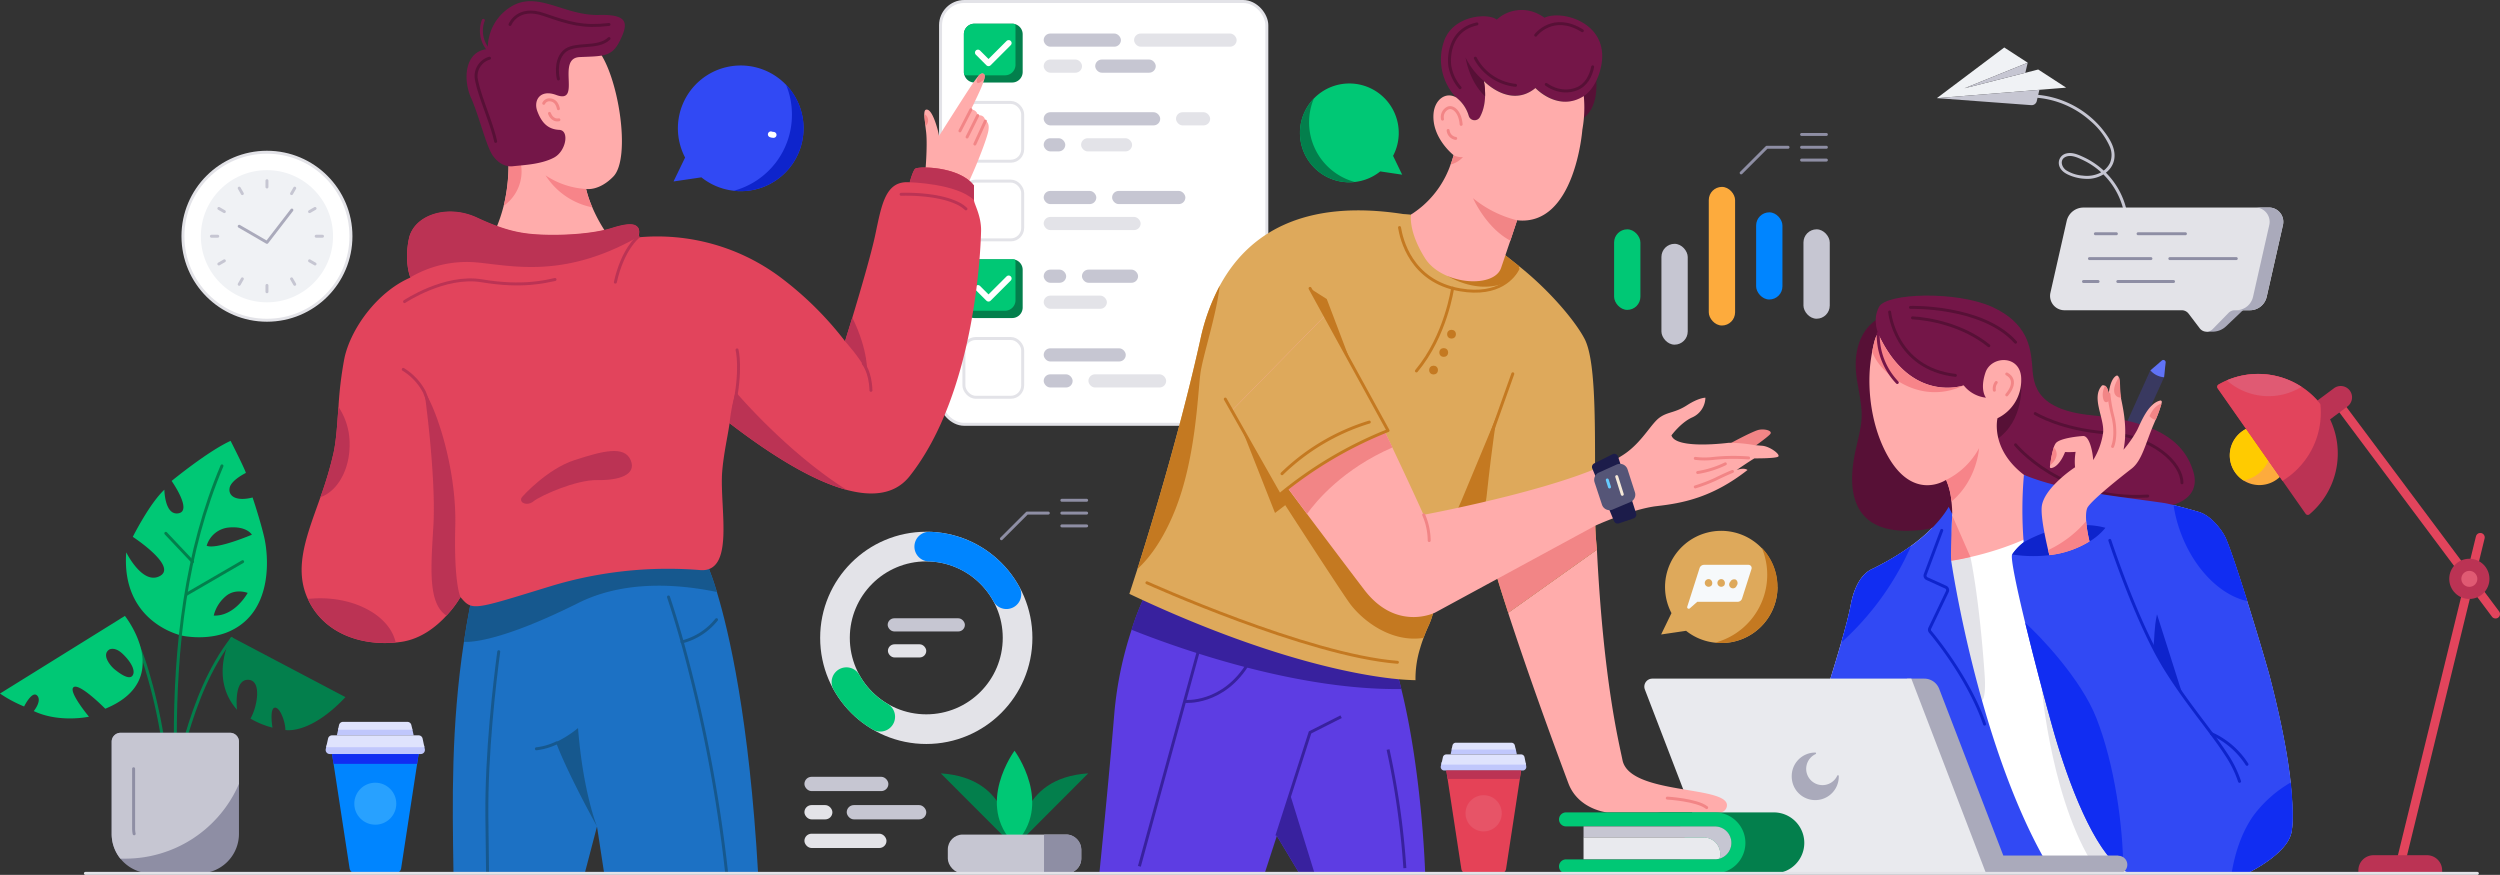 <svg xmlns="http://www.w3.org/2000/svg" viewBox="0 0 843.13 295.05"><rect x="0" y="0" width="843.13" height="295.05" fill="#333333" stroke="none"/><defs><style>      .cls-1 {        fill: #c6c6d2;      }      .cls-2 {        fill: #f0f2f5;      }      .cls-3 {        fill: #393960;      }      .cls-4 {        fill: #6073f6;      }      .cls-26,      .cls-5 {        fill: #fff;      }      .cls-6 {        fill: #e3e3e8;      }      .cls-7 {        fill: #571036;      }      .cls-8 {        fill: #741648;      }      .cls-9 {        fill: #ffacab;      }      .cls-10,      .cls-12,      .cls-13,      .cls-17,      .cls-21,      .cls-25,      .cls-27,      .cls-28,      .cls-36,      .cls-41,      .cls-42,      .cls-43,      .cls-53,      .cls-54,      .cls-55,      .cls-56,      .cls-57,      .cls-58,      .cls-59,      .cls-60,      .cls-61 {        fill: none;      }      .cls-10 {        stroke: #571036;      }      .cls-10,      .cls-12,      .cls-13,      .cls-17,      .cls-21,      .cls-25,      .cls-27,      .cls-28,      .cls-41,      .cls-42,      .cls-43,      .cls-53,      .cls-54,      .cls-55,      .cls-56,      .cls-57,      .cls-58,      .cls-59,      .cls-60,      .cls-61 {        stroke-linecap: round;        stroke-linejoin: round;      }      .cls-11 {        fill: #f78489;      }      .cls-12 {        stroke: #f28586;      }      .cls-13 {        stroke: #741648;      }      .cls-14 {        fill: #3149f4;      }      .cls-15 {        fill: #0e24cc;      }      .cls-16 {        fill: #112df2;      }      .cls-17 {        stroke: #0e24cc;      }      .cls-18 {        fill: #f28586;      }      .cls-19 {        fill: #aab;      }      .cls-20 {        fill: #e9eaee;      }      .cls-21 {        stroke: #037f4c;      }      .cls-22 {        fill: #00c875;      }      .cls-23 {        fill: #037f4c;      }      .cls-24 {        fill: #8e8ea4;      }      .cls-25 {        stroke: #8e8ea4;      }      .cls-26,      .cls-57,      .cls-61 {        stroke: #e3e3e8;      }      .cls-26,      .cls-36 {        stroke-miterlimit: 10;      }      .cls-27 {        stroke: #fff;        stroke-width: 2px;      }      .cls-28 {        stroke: #e2445c;        stroke-width: 3px;      }      .cls-29 {        fill: #bb3354;      }      .cls-30 {        fill: #fdab3d;      }      .cls-31 {        fill: #ffcb00;      }      .cls-32 {        fill: #e2445c;      }      .cls-33 {        fill: #e05a73;      }      .cls-34 {        fill: #5d3de3;      }      .cls-35 {        fill: #38219e;      }      .cls-36 {        stroke: #38219e;      }      .cls-37 {        fill: #dea95b;      }      .cls-38 {        fill: #c47921;      }      .cls-39 {        fill: #1c1c4a;      }      .cls-40 {        fill: #557;      }      .cls-41 {        stroke: #c47921;      }      .cls-42 {        stroke: #f5e8d8;      }      .cls-43 {        stroke: #6cf;      }      .cls-44 {        fill: #0085ff;      }      .cls-45 {        fill: #c0c7fc;      }      .cls-46 {        fill: #dfe3fd;      }      .cls-47 {        fill: #6cf;        opacity: 0.4;      }      .cls-48 {        fill: #e54257;      }      .cls-49,      .cls-50 {        fill: #f6f9fb;      }      .cls-49 {        opacity: 0.1;      }      .cls-51 {        fill: #1c71c4;      }      .cls-52 {        fill: #16588e;      }      .cls-53 {        stroke: #16588e;      }      .cls-54 {        stroke: #bb3354;      }      .cls-55 {        stroke: #c6c6d2;      }      .cls-56 {        stroke: #aab;      }      .cls-57,      .cls-58,      .cls-59,      .cls-60 {        stroke-width: 10px;      }      .cls-58 {        stroke: #0085ff;      }      .cls-59 {        stroke: #00c875;      }      .cls-60 {        stroke: #fdab3d;      }    </style><style>      #clock .cls-56 {        transform: rotate(0deg);        transform-origin: 90px 80px;        animation: clock 5s linear 0s infinite;      }      #done .cls-27 {        stroke-dasharray: 17;        stroke-dashoffset: 17;      }      #message-2 .cls-27 {        stroke-dasharray: 30;        stroke-dashoffset: 30;      }      #done .cls-27,      #message-2 .cls-27 {        animation: in-and-out 1s ease-in-out 0.2s infinite;      }      #chart-1 .cls-1 {        animation: grey-fade 2s ease-in-out 1.2s infinite;      }      #chart-1 .cls-30 {        animation: orange-fade 2s ease-in-out 1.2s infinite;      }      #chart-1 .cls-22 {        animation: green-fade 2s ease-in-out 1.2s infinite;      }      #chart-1 .cls-44 {        animation: blue-fade 2s ease-in-out 1.2s infinite;      }      #chart-2 .cls-58 {        stroke-dasharray: 32;        stroke-dashoffset: 63;      }      #chart-2 .cls-59 {        stroke-dasharray: 16.5;        stroke-dashoffset: 33;      }      #chart-2 .cls-58 {        animation: crawling-1 3s ease-in 0s infinite, crawling-blue 3s ease-in-out infinite;      }      #chart-2 .cls-60 {        stroke-dasharray: 18;        stroke-dashoffset: 18;        animation: crawling-2 3s ease-out 0s infinite, crawling-orange 3s ease-in-out infinite;      }      #chart-2 .cls-59 {        animation: crawling-1 3s ease-in 0s infinite, crawling-green 3s ease-in-out infinite;      }      @keyframes clock {        100% {          transform: rotate(360deg);        }      }      @keyframes in-and-out {        0% {          stroke: transparent;        }        20% {          stroke: #fff;        }        80% {          stroke: #fff;          stroke-dashoffset: 0;        }        100% {          stroke: transparent;          stroke-dashoffset: 0;        }      }      @keyframes grey-fade {        20% {          fill: #3149F4;        }        40% {          fill: #00c875;        }        60% {          fill: #fdab3d;        }        100% {          fill: #C6C6D2;        }      }      @keyframes orange-fade {        20% {          fill: #C6C6D2;        }        40% {          fill: #3149F4;        }        60% {          fill: #00c875;        }        100% {          fill: #fdab3d;        }      }      @keyframes green-fade {        20% {          fill: #fdab3d;        }        40% {          fill: #C6C6D2;        }        60% {          fill: #3149F4;        }        100% {          fill: #00c875;        }      }      @keyframes blue-fade {        20% {          fill: #00c875;        }        40% {          fill: #fdab3d;        }        60% {          fill: #C6C6D2;        }        100% {          fill: #3149F4;        }      }      @keyframes crawling-blue {        33.33% {          stroke: #fdab3d;        }        66.66% {          stroke: #00c875;        }        100% {          stroke: #0085ff;        }      }      @keyframes crawling-orange {        33.33% {          stroke: #00c875;        }        66.66% {          stroke: #0085ff;        }        100% {          stroke: #00c875;        }      }      @keyframes crawling-green {        33.33% {          stroke: #0085ff;        }        66.66% {          stroke: #fdab3d;        }        100% {          stroke: #00c875;        }      }      @keyframes crawling-1 {        100% {          stroke-dashoffset: 0;        }      }      @keyframes crawling-2 {        33.33% {}        50% {          stroke-dashoffset: 0;        }        66.66% {}        100% {          stroke-dashoffset: -18;        }      }    </style></defs><g id="Layer_2" data-name="Layer 2"><g id="Layer_1-2" data-name="Layer 1"><g id="sending"><path class="cls-1" d="M712.79,92.23A26.17,26.17,0,0,0,702.72,53c-1.76-.82-3.86-1.77-5.84-1.24a3.25,3.25,0,0,0-2.47,3.89c.45,1.95,2.26,3,4,3.65a15.52,15.52,0,0,0,6.47,1c3.61-.32,7.34-2.6,8.11-6.36.84-4.08-2-8-4.49-11a32.1,32.1,0,0,0-19.66-10.77c-.92-.13-1.86-.22-2.79-.27-.64,0-.64,1,0,1a31,31,0,0,1,18.86,7.82,24.14,24.14,0,0,1,6.57,8.63,7,7,0,0,1,.12,5.59,7.47,7.47,0,0,1-3.45,3.42,10.23,10.23,0,0,1-5.72.86,12.18,12.18,0,0,1-5.66-1.83c-1.5-1.08-2.19-3.47-.2-4.45,1.79-.88,4,.16,5.64.92a25.18,25.18,0,0,1,11.19,35.57,26.13,26.13,0,0,1-1.48,2.28c-.38.52.48,1,.86.5Z"></path><polygon class="cls-2" points="696.81 29.56 687.79 30.29 653.21 33.1 675.94 16.01 683.85 21.15 662.53 29.77 687.39 23.44 696.81 29.56"></polygon><polygon class="cls-1" points="683.85 21.15 683.05 24.55 662.53 29.77 683.85 21.15"></polygon><path class="cls-1" d="M687.79,30.29l-.89,3.81A1.77,1.77,0,0,1,685,35.46L653.21,33.1Z"></path></g><g id="person-1"><path class="cls-3" d="M730.36,122.23l-.52,5L715.56,158.7l-1.37-9.39,11-24.41,3.86-3.33A.77.77,0,0,1,730.36,122.23Z"></path><path class="cls-4" d="M730.36,122.23l-.52,5a6.74,6.74,0,0,1-4.6-2.31l3.86-3.33A.77.77,0,0,1,730.36,122.23Z"></path><path class="cls-5" d="M772.55,281.62a11.4,11.4,0,0,1-1.31,2.61,13.24,13.24,0,0,1-.93,1.23c-4.34,5.26-12.51,9.09-12.51,9.09H692.31s-90.61-17.7-79.92-50.34c7-21.3,10.69-34.41,11.76-40.12.5-2.67,2.09-9.69,7.06-12.1,17.32-8.4,23.89-17.36,26-21.06a12.27,12.27,0,0,0,.87-1.75l0-.07c10.4-13.65,24.18-10.49,24.18-10.49l.18.08.25.1-.17,1.33c13.22,5.56,32.26,7.3,47.08,9.48,2.44.35,10.35,2.56,12,3.08,4.32,1.36,7.73,6.32,8.71,8.23,2.56,5,11.9,35.7,14.63,45.4q.06.23.12.42c.09.32.17.62.24.88l.18.69c2.29,8.78,5.53,22.59,6.85,34.15q.14,1.16.24,2.28c.09,1,.17,1.91.24,2.82C773.38,274,773.36,279.19,772.55,281.62Z"></path><path class="cls-6" d="M650.11,207.53l-1.74-21.92,9.58-4.69c-.51,6.2.1,8.2.1,8.2a65.63,65.63,0,0,0,6.48-1.26s2.91,12.9,4.78,39.48C671.39,256.82,650.11,207.53,650.11,207.53Z"></path><path class="cls-7" d="M633.92,107.2s-10.59,4.55-7.52,21.77c2,11.18,2,11.69-.4,22-2.63,11.14-4.21,30.88,22.42,27.71s5.54-50.08,0-59.39A28.48,28.48,0,0,0,633.92,107.2Z"></path><path class="cls-8" d="M633.7,113.14s-2.51-4.89,0-9.64,26.26-5.41,38.14,0,12.93,13.59,13.46,19.14-.26,15.44,20.19,17.42,30.75,7.78,34.18,18.87-10,16.36-38.53,9.63l-10,.73L676.33,168l-23-10.83-19.66-28.5V113.14"></path><path class="cls-7" d="M681.63,129s1.38,12.93-8.52,19.4-7.31-10.69-7.31-10.69l7.31-4.89Z"></path><path class="cls-9" d="M701.14,168.56c-8.65,11.32-26.17,16.84-36,19.16-4.27,1-7.09,1.4-7.09,1.4s-.61-2-.1-8.2c0-.55.1-1.14.17-1.76.19-1.92.28-3.67.28-5.26a39.5,39.5,0,0,0-.27-4.78,23,23,0,0,0-1.8-7.29h0c-.33.22-10.88,7.15-19.46-7.66-5.78-10-7.08-22.46-6.12-31.27.15-1.33.38-2.9.67-4.42.45-2.42,1-4.68,1.56-5.43.11-.17.33-.55.45-.56a4.83,4.83,0,0,0,.27.64c10.87,22.83,28.09,17,28.56,16.83h0a11.12,11.12,0,0,0,7.52,4.16s-2.17-2.51-.19-8.45,12.29-6.1,12.07,2.51a14.18,14.18,0,0,1-8,12.87S668.93,160,701.14,168.56Z"></path><path class="cls-10" d="M637.28,105.22s1.79,19,22.18,21.38"></path><path class="cls-10" d="M644.3,103.67s24.26-.73,35.45,11.74"></path><path class="cls-10" d="M686.39,139.47s8.72,5.45,24.33,6.53,25.15,10.29,25.15,16.82"></path><path class="cls-10" d="M679.75,150s15.52,19.14,44.57,17.29"></path><path class="cls-10" d="M645,107.2c5.68.3,17,2.33,25.74,9.4"></path><path class="cls-11" d="M667.44,151.15s-.61,10.75-9.31,18a23,23,0,0,0-1.8-7.29A25.42,25.42,0,0,0,667.44,151.15Z"></path><path class="cls-11" d="M662.26,130c-15.42,7.31-28.94-4.86-30.84-11.48.45-2.42,1-4.68,1.56-5.43.12-.17.33-.55.45-.56a4.83,4.83,0,0,0,.27.64C644.57,136,661.79,130.13,662.26,130Z"></path><path class="cls-12" d="M676.78,126.13s4.34,1.87,0,7.05"></path><path class="cls-12" d="M673.23,129a3.4,3.4,0,0,0-.63,2.6"></path><path class="cls-11" d="M664.53,187.86a65.63,65.63,0,0,1-6.48,1.26s-.72-2.37.07-10c.19-1.92.28-3.67.28-5.26Z"></path><path class="cls-13" d="M633.43,112.5A23.29,23.29,0,0,0,639.86,129"></path><path class="cls-6" d="M751.79,294.55H707.91c-15.83-21.64-19.37-62.72-19.37-62.72l12.65-14.74h20.6l22.94,25.41Z"></path><path class="cls-14" d="M772.55,281.62a11.4,11.4,0,0,1-1.31,2.61,13.24,13.24,0,0,1-.93,1.23c-4.34,5.26-12.51,9.09-12.51,9.09H718.39a10.56,10.56,0,0,1-2.33-1.12c-9.79-6.15-18.65-29.8-23.54-47.05-2.67-9.41-6.53-24-9.52-36.33C680.07,198,678,188,678.6,187a17.78,17.78,0,0,1,3.89-4.11,138,138,0,0,1,.08-22.76c13.22,5.56,32.26,7.3,47.08,9.48.74.11,2,.38,3.38.73,3.26.8,7.48,2,8.65,2.35,4.32,1.36,7.73,6.32,8.71,8.23,1.32,2.58,4.44,12,7.52,21.81,2.91,9.25,5.78,18.89,7.11,23.59q.06.23.12.42c.08.32.16.61.24.88l.18.69c2.29,8.78,5.53,22.59,6.85,34.15.05.48.1,1,.14,1.44,0,.28.06.56.09.84.09,1,.17,1.9.25,2.82C773.38,274,773.36,279.19,772.55,281.62Z"></path><path class="cls-15" d="M710.07,178a20.72,20.72,0,0,1-5.37,4.61,32.63,32.63,0,0,1-13.55,4.63A46.93,46.93,0,0,1,678.6,187a17.78,17.78,0,0,1,3.89-4.11,43.5,43.5,0,0,1,7-3.23,39.13,39.13,0,0,1,14.2-2.57A26.74,26.74,0,0,1,710.07,178Z"></path><path class="cls-16" d="M716.05,293.43c-9.78-6.15-18.64-29.8-23.53-47.05-2.67-9.41-6.53-24-9.52-36.33,5,4.39,18.91,19.07,24,32.11C713.11,257.6,716.09,278.84,716.05,293.43Z"></path><path class="cls-16" d="M757.91,202.73c-9.17-2-18.27-11.12-22.75-23.85a47.19,47.19,0,0,1-2.13-8.54c3.26.8,7.48,2,8.65,2.35,4.32,1.36,7.73,6.32,8.71,8.23C751.71,183.5,754.83,192.9,757.91,202.73Z"></path><path class="cls-16" d="M772.55,281.62a11.4,11.4,0,0,1-1.31,2.61,13.24,13.24,0,0,1-.93,1.23c-4.34,5.26-12.51,9.09-12.51,9.09h-5.19c1-6.11,3.08-13.38,7.34-19.44a41.46,41.46,0,0,1,12.6-11.21c0,.28.06.56.09.84.09,1,.17,1.9.25,2.82C773.38,274,773.36,279.19,772.55,281.62Z"></path><path class="cls-17" d="M755.29,263.51a37.65,37.65,0,0,0-4.57-9.2c-3.74-5.77-9-12.11-14.67-20.1-1.83-2.59-3.7-5.35-5.57-8.33-.59-.94-1.19-1.94-1.78-3v0c-.85-1.48-1.69-3-2.51-4.63-8-15.65-14.65-36-14.65-36"></path><path class="cls-17" d="M745.89,247.47a27.56,27.56,0,0,1,11.91,10.3"></path><path class="cls-15" d="M736.05,234.21c-1.83-2.59-3.7-5.35-5.57-8.33-.59-.94-1.19-1.94-1.78-3v0c-.85-1.48-1.69-3-2.51-4.63.53-3.11.2-6.21,1.26-11.08C727.45,207.19,732.3,222.51,736.05,234.21Z"></path><path class="cls-9" d="M729.07,135.6q0,.21-.12.51a45.08,45.08,0,0,1-2,5.53l-.54,1.28c-2.91,6.81-4,12.41-7.53,15.14S706,168.19,704.12,171c-.56.84-.7,2.61-.55,4.74,0,.43.07.88.12,1.34a42.13,42.13,0,0,0,1,5.51,32.63,32.63,0,0,1-13.55,4.63l-.41-1.71c-.43-1.87-.88-3.89-1.25-5.86-.69-3.66-1.14-7.14-.86-9.06.79-5.34,8.44-11.21,11.2-13a20.21,20.21,0,0,1,.18-5.2,28.27,28.27,0,0,1-3.56.06s-1.75,4.92-4.66,5.42a.37.37,0,0,1-.44-.41c0-.15,0-.33.07-.54a36.74,36.74,0,0,1,1.21-6,5.23,5.23,0,0,1,.69-1.44c1.31-1.65,7.18-2.31,9.21-2.43s3.2,4.81,3.42,8.11a24.1,24.1,0,0,0,3.33-9.18c.55-4.91-4.16-11.9-.34-16a1.26,1.26,0,0,1,1,.14c.5.32,1,1.08,1.27,2.87,0,0,0-.16,0-.44.13-1.16.62-4.28,2.15-5.58.58-.5.94-.35,1.17.17a1,1,0,0,1,.06.16c.46,1.27.32,4.11.51,5.56,0,.3.11.72.23,1.25a1.55,1.55,0,0,0,0,.21c.69,3.34,2.28,10.36.84,17.35a37.55,37.55,0,0,0,4.62-6.67c1.39-2.9,3.72-8.86,7.62-9.88A.46.46,0,0,1,729.07,135.6Z"></path><path class="cls-11" d="M704.7,182.6a32.63,32.63,0,0,1-13.55,4.63l-.41-1.71a38.27,38.27,0,0,0,12.83-9.77c0,.43.07.88.12,1.34A42.13,42.13,0,0,0,704.7,182.6Z"></path><path class="cls-12" d="M711.23,132.94a50.35,50.35,0,0,0,1.24,7.14c1.12,4.09.89,8.41,0,10.49"></path><path class="cls-18" d="M729,136.11a45.08,45.08,0,0,1-2,5.53,4,4,0,0,1-2.08-1.3S726.27,136.82,729,136.11Z"></path><path class="cls-18" d="M715.39,134.06a2.08,2.08,0,0,1-2.31-1.62c-.44-2,.89-4.21,1.57-5.19.46,1.27.32,4.11.51,5.56C715.2,133.11,715.27,133.53,715.39,134.06Z"></path><path class="cls-18" d="M711.47,134.92s-1.55,1.94-2.19-.53a6.12,6.12,0,0,1,.68-4.32c.5.32,1,1.08,1.27,2.87,0,0,0-.16,0-.44C711.35,133.86,711.47,134.92,711.47,134.92Z"></path><path class="cls-11" d="M693.49,154a5.49,5.49,0,0,1-2.07,2.87,36.74,36.74,0,0,1,1.21-6A3.17,3.17,0,0,1,693.49,154Z"></path><path class="cls-14" d="M692.31,294.55s-90.61-17.7-79.92-50.34c3.78-11.54,6.6-20.68,8.56-27.54,1.66-5.79,2.71-10,3.2-12.58s2.09-9.69,7.06-12.1a87.66,87.66,0,0,0,13.3-7.87c7.7-5.63,11.25-10.65,12.7-13.19l1.18,2.42s-.63,13.89-.34,15.77C658.05,189.12,667.59,254.58,692.31,294.55Z"></path><path class="cls-17" d="M654.86,178.88l-5.57,14.85a1.12,1.12,0,0,0,.59,1.42l6.31,2.86a1.11,1.11,0,0,1,.55,1.5l-5.92,12.37a1.12,1.12,0,0,0,.15,1.2c2.37,2.84,13.24,16.36,18.34,31.13"></path><path class="cls-16" d="M644.51,184.12A95.3,95.3,0,0,1,621,216.67c1.66-5.79,2.71-10,3.2-12.58s2.09-9.69,7.06-12.1A87.66,87.66,0,0,0,644.51,184.12Z"></path><path class="cls-19" d="M714.41,288.52h-38.8L654,232.33a5.38,5.38,0,0,0-5-3.46h-5.83a14.5,14.5,0,0,1,.11,1.77c0,7.49-7,16.13-15.15,15.15-17.33-2.09-35.1.39-52.55,0,1.16,2.5,2.63,5.18,4,8,3.9,7.87,5.52,16.1,8.57,24.14l.71.13c3.28.52,6.58,1,10.15,1.5,17.87,2.48,36.59,4.64,54.63,4.95a14.08,14.08,0,0,1,13.8,10.11h47a3,3,0,0,0,0-6Z"></path><path class="cls-20" d="M554.73,232.53l22.5,58.56a5.38,5.38,0,0,0,5,3.46h87.57L644.6,228.87H557.25A2.7,2.7,0,0,0,554.73,232.53Z"></path><path class="cls-19" d="M604.27,262.09a7.93,7.93,0,0,0,15.86-.37v0a.27.27,0,0,0-.52-.11,5.49,5.49,0,1,1-7.3-7.29.27.27,0,0,0-.1-.52h0A7.94,7.94,0,0,0,604.27,262.09Z"></path></g><g id="pot-1"><path class="cls-21" d="M41.18,208.88c5.43,6,7.91,15.31,10,22.83A181.14,181.14,0,0,1,55,250"></path><path class="cls-22" d="M42.13,207.72,0,233.9a43.8,43.8,0,0,0,8.13,4.36s2.69-5.46,4.4-3.68-1.14,5.23-1.14,5.23C20,243.89,30,241.71,30,241.71s-7.27-8.72-5.12-10,10.62,7.31,10.62,7.31C59.29,229.26,42.13,207.72,42.13,207.72Zm2.55,20.14c-1.24,1.73-4.93-1.24-6-2.09S34,221,36.83,219.07c0,0,1.78-1.11,4.43,1.35S45.93,226.13,44.68,227.86Z"></path><path class="cls-21" d="M78.17,215.42c-7.53,9.79-12,21.37-15.44,33"></path><path class="cls-23" d="M77.94,214.78s-7.59,13.78,2,24.6c0,0-1.22-10.12,3.66-10.12s3.14,9.25.87,13.09a29,29,0,0,0,7.42,3.05s-1.05-6.28.7-6.72,3.66,4.72,3.66,7.51c0,0,8.2,1.74,20.25-11.08Z"></path><path class="cls-22" d="M89.08,181.07c-1.38-5.85-3.89-13.29-3.89-13.29-5.5,1.4-8.21-.43-7.77-3.14s5.5-5.14,5.5-5.14c-.35-1.4-5.15-10.82-5.15-10.82-7.68,3.49-19.89,13.52-19.89,13.52s7.07,10,2.36,10.9-4.81-7.94-4.81-7.94c-5.06,4.72-10.64,15.89-10.64,15.89S59.88,190.9,54,194.22s-11.43-7.94-11.43-7.94c-1.74,23.91,18.84,28.1,18.84,28.1s9.52,2.13,17.28-2.1C92.08,205.21,90.57,187.38,89.08,181.07Zm-17,26.54A12.29,12.29,0,0,1,76,201.2c3.27-2.95,7.53-1.24,7.53-1.24S79.25,207.87,72.12,207.61ZM69.7,184.06a8.62,8.62,0,0,1,7.53-6.16c6.07-.52,7.72,2.43,7.72,2.43S73,185.43,69.7,184.06Z"></path><path class="cls-21" d="M59.12,249.44c-.06-31.36,3.5-63.42,15.74-92.32"></path><line class="cls-21" x1="62.88" y1="200.42" x2="81.83" y2="189.42"></line><line class="cls-21" x1="64.94" y1="189.42" x2="55.92" y2="179.87"></line><path class="cls-24" d="M80.59,250.14V281.2a13.35,13.35,0,0,1-13.35,13.35H51A13.36,13.36,0,0,1,37.66,281.2V250.14a3,3,0,0,1,3-3h37A3,3,0,0,1,80.59,250.14Z"></path><path class="cls-1" d="M80.59,250.14v14.22a41.77,41.77,0,0,1-38.35,25.22c-.55,0-1.1,0-1.65,0a13.22,13.22,0,0,1-2.93-8.34V250.14a3,3,0,0,1,3-3h37A3,3,0,0,1,80.59,250.14Z"></path><path class="cls-25" d="M45.06,259.26v20.1a9.26,9.26,0,0,0,.18,1.84"></path></g><g id="form-1"><rect class="cls-26" x="317.2" y="0.5" width="110.04" height="142.6" rx="8"></rect><rect class="cls-1" x="351.99" y="11.31" width="26.04" height="4.44" rx="2.22"></rect><rect class="cls-6" x="351.99" y="20.08" width="12.93" height="4.44" rx="2.22"></rect><rect class="cls-6" x="382.47" y="11.31" width="34.59" height="4.44" rx="2.22"></rect><rect class="cls-1" x="369.36" y="20.08" width="20.42" height="4.44" rx="2.22"></rect><path class="cls-23" d="M344.9,11.56V24.28a3.56,3.56,0,0,1-3.55,3.55H328.63a3.55,3.55,0,0,1-3.4-2.57,3.19,3.19,0,0,1-.15-1V11.56A3.55,3.55,0,0,1,328.63,8h12.72a3.25,3.25,0,0,1,1,.14A3.55,3.55,0,0,1,344.9,11.56Z"></path><path class="cls-22" d="M342.48,9.14V21.86a3.54,3.54,0,0,1-3.55,3.54H326.21a3.14,3.14,0,0,1-1-.14,3.19,3.19,0,0,1-.15-1V11.56A3.55,3.55,0,0,1,328.63,8h12.72a3.25,3.25,0,0,1,1,.14A3.53,3.53,0,0,1,342.48,9.14Z"></path><polyline class="cls-27" points="329.81 17.74 333.38 21.31 340.17 14.52"></polyline><path class="cls-23" d="M344.9,91v12.72a3.55,3.55,0,0,1-3.55,3.54H328.63a3.55,3.55,0,0,1-3.4-2.56,3.24,3.24,0,0,1-.15-1V91a3.55,3.55,0,0,1,3.55-3.55h12.72a3.25,3.25,0,0,1,1,.14A3.55,3.55,0,0,1,344.9,91Z"></path><path class="cls-22" d="M342.48,88.53v12.72a3.54,3.54,0,0,1-3.55,3.55H326.21a3.14,3.14,0,0,1-1-.14,3.24,3.24,0,0,1-.15-1V91a3.55,3.55,0,0,1,3.55-3.55h12.72a3.25,3.25,0,0,1,1,.14A3.52,3.52,0,0,1,342.48,88.53Z"></path><polyline class="cls-27" points="329.81 97.14 333.38 100.7 340.17 93.92"></polyline><rect class="cls-1" x="351.99" y="37.85" width="39.29" height="4.44" rx="2.22"></rect><rect class="cls-6" x="396.61" y="37.85" width="11.51" height="4.44" rx="2.22"></rect><rect class="cls-1" x="351.99" y="46.62" width="7.28" height="4.44" rx="2.22"></rect><rect class="cls-6" x="364.6" y="46.62" width="17.2" height="4.44" rx="2.22"></rect><rect class="cls-26" x="325.08" y="34.55" width="19.82" height="19.82" rx="4"></rect><polyline class="cls-27" points="329.81 44.28 333.38 47.85 340.17 41.06"></polyline><rect class="cls-1" x="351.99" y="64.39" width="17.74" height="4.44" rx="2.22"></rect><rect class="cls-1" x="375.06" y="64.39" width="24.71" height="4.44" rx="2.22"></rect><rect class="cls-6" x="351.99" y="73.16" width="32.69" height="4.44" rx="2.22"></rect><rect class="cls-26" x="325.08" y="61.08" width="19.82" height="19.82" rx="4"></rect><polyline class="cls-27" points="329.81 70.82 333.38 74.39 340.17 67.6"></polyline><rect class="cls-1" x="351.99" y="90.93" width="7.58" height="4.44" rx="2.22"></rect><rect class="cls-1" x="364.89" y="90.93" width="18.93" height="4.44" rx="2.22"></rect><rect class="cls-6" x="351.99" y="99.7" width="21.31" height="4.44" rx="2.22"></rect><rect class="cls-1" x="351.99" y="117.47" width="27.68" height="4.44" rx="2.22"></rect><rect class="cls-6" x="367.07" y="126.24" width="26.22" height="4.44" rx="2.22"></rect><rect class="cls-1" x="351.99" y="126.24" width="9.76" height="4.44" rx="2.22"></rect><rect class="cls-26" x="325.08" y="114.16" width="19.82" height="19.82" rx="4"></rect><polyline class="cls-27" points="329.81 123.9 333.38 127.46 340.17 120.68"></polyline></g><g id="light"><line class="cls-28" x1="788.19" y1="135.55" x2="841.63" y2="207.09"></line><line class="cls-28" x1="836.48" y1="181.24" x2="809.5" y2="291.49"></line><path class="cls-29" d="M782.64,128.64h7.64a0,0,0,0,1,0,0v11.3a3.82,3.82,0,0,1-3.82,3.82h0a3.82,3.82,0,0,1-3.82-3.82v-11.3A0,0,0,0,1,782.64,128.64Z" transform="translate(1146.72 848.45) rotate(-126.66)"></path><path class="cls-30" d="M752,153.59a10,10,0,1,0,11.33-9.91,9.8,9.8,0,0,0-1.33-.09A10,10,0,0,0,752,153.59Z"></path><path class="cls-31" d="M752,153.59a10,10,0,0,0,4.62,8.43,11.29,11.29,0,0,0,6.71-18.34,9.8,9.8,0,0,0-1.33-.09A10,10,0,0,0,752,153.59Z"></path><path class="cls-29" d="M748.21,129.68a.9.9,0,0,0-.28,1.28l21.84,31.17,7.81,11.15a.89.89,0,0,0,1.29.18,26.83,26.83,0,0,0-30.66-43.78Z"></path><path class="cls-32" d="M747.93,131l21.84,31.17a27,27,0,0,0,12.78-25.89,26.83,26.83,0,0,0-31.54-8,25.43,25.43,0,0,0-2.81,1.41A.88.88,0,0,0,747.93,131Z"></path><path class="cls-33" d="M751,128.28a21.21,21.21,0,0,0,25.18,2.18A26.84,26.84,0,0,0,751,128.28Z"></path><circle class="cls-29" cx="832.79" cy="195.22" r="6.78"></circle><circle class="cls-33" cx="832.79" cy="195.22" r="2.7"></circle><path class="cls-29" d="M795.36,288.42h28.27a0,0,0,0,1,0,0v1a5.13,5.13,0,0,1-5.13,5.13h-18a5.13,5.13,0,0,1-5.13-5.13v-1A0,0,0,0,1,795.36,288.42Z" transform="translate(1618.99 582.97) rotate(180)"></path></g><g id="person-2"><path class="cls-34" d="M480.64,294.55H438.21l-7.59-12.65-4.11,12.65H370.76s3.16-31,5.06-54.11a123.58,123.58,0,0,1,5.8-28,87.27,87.27,0,0,1,5.18-12.93c43.61,19.65,73.62,28.54,84.95,29.59.3,1.1.58,2.21.86,3.32C479.68,261.12,480.64,294.55,480.64,294.55Z"></path><path class="cls-35" d="M472.61,232.38c-35.92.47-76.16-14.07-91-20a87.27,87.27,0,0,1,5.18-12.93c43.61,19.65,73.62,28.54,84.95,29.59C472.05,230.16,472.33,231.27,472.61,232.38Z"></path><line class="cls-36" x1="384.26" y1="292.17" x2="405.15" y2="215.93"></line><path class="cls-36" d="M399.5,236.55s13.16,1.28,21.71-13.19"></path><polyline class="cls-36" points="430.62 281.9 441.82 247.01 452.29 241.71"></polyline><polygon class="cls-35" points="443.35 294.55 438.21 294.55 430.62 281.9 426.51 294.55 435.1 267.94 443.35 294.55"></polygon><path class="cls-36" d="M468.12,252.78a271.13,271.13,0,0,1,5.67,40"></path><path class="cls-9" d="M582.42,271.56a2.45,2.45,0,0,1-2.48,2.42h-38s-9.69-1-13-9.81c-9.54-25.52-16-44.31-20.32-57.51l29.94-21.3c2.22,44.31,7.38,64.81,8.63,71C549.59,268.09,582.42,264.89,582.42,271.56Z"></path><path class="cls-37" d="M538.46,184.12c0,.41.09.82.13,1.24l-29.94,21.3c-2.91-8.91-4.82-15.27-6-19.41s-1.68-6.14-1.68-6.14l-8.83,7.8-1.7,1.49-3.05,2.69-3.38,3,0,4.84a23.61,23.61,0,0,1-2.12,9.87c-.6,1.3-1.22,2.76-1.79,4.33-.43,1.14-.83,2.35-1.19,3.59a34.49,34.49,0,0,0-1.53,10.67s-1.9,0-5.64-.31c-11.33-1.05-39.56-5.59-83.17-25.24-2.52-1.14-5.08-2.32-7.69-3.56,0,0,1-3.08,2.71-8.38,4.68-14.72,14.41-46.59,21.23-77.37a69.64,69.64,0,0,1,6.55-18.16s0,0,0,0c11-20.34,31.85-28.83,61.9-24.18a58.55,58.55,0,0,1,17,3.57,53.17,53.17,0,0,1,8.65,4.06,47.17,47.17,0,0,1,4.76,3.2c2.46,1.88,4.88,3.77,7.24,5.64l1.45,1.16c10.12,8.07,18.77,18.28,22,24.4,4.4,8.34,3.39,34.69,3.59,58.85C538,177,538.1,180.72,538.46,184.12Z"></path><path class="cls-38" d="M492.13,188.91l-1.7,1.49-3.05,2.69-3.38,3,0,4.84a23.61,23.61,0,0,1-2.12,9.87c-.6,1.3-1.22,2.76-1.79,4.33-11.27,1.77-21.17-6.35-25.14-12-4.45-6.34-21.5-32.76-21.5-32.76L430,173l-11.39-28.86h10.29L455,162.61l35.46,18.66A64.28,64.28,0,0,1,492.13,188.91Z"></path><path class="cls-38" d="M492.88,168.84l12-28.8s-1.5,8.44-3.51,27.26c-1.26,11.79-10.91,7-10.91,7Z"></path><path class="cls-18" d="M597,146.41c-1,1.19-6.87,5.28-6.87,5.28a50,50,0,0,0-8.85-.83c2.67-1.66,9.56-5.23,11.58-5.82S598,145.22,597,146.41Z"></path><path class="cls-18" d="M538.59,185.36l-29.94,21.3c-2.91-8.91-4.82-15.27-6-19.41L537.92,173c0,3.94.18,7.68.54,11.08C538.5,184.53,538.55,184.94,538.59,185.36Z"></path><path class="cls-9" d="M599.69,154c-.89.65-8,.59-8,.59-1.37.75-5.7,3.73-6,3.92,2.71-.95,3.66,0,3.66,0-12,9.42-22.17,11.21-30.55,12.17S538,177.29,538,177.29l-54,29.3s-13,6.56-23.89-7.67c-2.56-3.34-11.88-15.66-19.35-25.63-3.74-5-7-9.38-8.76-11.79-5.27-7.27-10.43-11.79-16.51-23.08v0l32.12-32.75C455.7,122,462.11,135.2,467,145.53l2.56,5.38c7.26,15.32,10.54,22.71,10.54,22.71s54.05-10,68.76-21.22c5.37-4.1,8.13-9.67,10.92-11.63s5.1-1.48,9.15-4.09,6.22-2.55,6.22-2.55a7.44,7.44,0,0,1-4.58,6.7c-3.73,1.72-6.87,6-6.87,6,1.48,4.87,19.33,2.5,19.33,2.5a50.49,50.49,0,0,1,8.85.82l.33,0,2.28.2C597.13,150.68,600.58,153.35,599.69,154Z"></path><path class="cls-39" d="M551,174.81l-5,1.69a1.33,1.33,0,0,1-1.67-.76L537,158a1.35,1.35,0,0,1,.64-1.72l6.18-3.09a1.34,1.34,0,0,1,1.88.8l6.07,19.11A1.35,1.35,0,0,1,551,174.81Z"></path><path class="cls-40" d="M539.22,159.37l6-2.7a2.7,2.7,0,0,1,3.67,1.62l2.49,7.71a2.69,2.69,0,0,1-1.51,3.3l-6,2.54a2.69,2.69,0,0,1-3.6-1.63l-2.49-7.54A2.69,2.69,0,0,1,539.22,159.37Z"></path><path class="cls-18" d="M469.6,150.91c-16.63,7.23-25.64,18-28.8,22.38-3.74-5-7-9.38-8.76-11.79-5.27-7.27-14.64-23.07-1.82-23.1,9.47,0-.71-2.67-.71-2.67l19.7-13.94c8.05,16.3,12.9,13.41,17.83,23.74Z"></path><path class="cls-37" d="M468.12,145.2s-20.75,7.54-36.59,21.68c-4.84-8.55-9.92-17.17-16-28.46v0l32.12-32.75C455.7,122,463.19,134.87,468.12,145.2Z"></path><line class="cls-41" x1="495.96" y1="166.01" x2="510.2" y2="126.06"></line><path class="cls-41" d="M413.23,134.59l18.3,32.29a136.91,136.91,0,0,1,36.59-21.68l-12.4-22.59L443.14,99.68l-1.32-2.42"></path><path class="cls-38" d="M512.34,89.79c-.69,3.36-3.69,5.35-6.25,6.13-9.14,2.76-17.7-2.76-17.7-2.76l1.85-17.43a53.17,53.17,0,0,1,8.65,4.06,47.17,47.17,0,0,1,4.76,3.2c2.46,1.88,4.88,3.77,7.24,5.64Z"></path><path class="cls-41" d="M432.36,159.76a72.81,72.81,0,0,1,29.43-17.41"></path><path class="cls-38" d="M411.38,96.35c-1.27,10.48-5.82,23.94-6.55,29.71-.95,7.43-1.58,28.63-8.54,46-4.51,11.24-9.64,17.09-12.69,19.82,4.68-14.72,14.41-46.59,21.23-77.37A69.64,69.64,0,0,1,411.38,96.35Z"></path><path class="cls-41" d="M386.8,196.54s54.1,24.44,84.48,26.82"></path><path class="cls-41" d="M511.94,90.65c-1.3,2.5-6.19,9.39-19.54,7.09-16.65-2.88-19.78-17.25-20.41-21"></path><polygon class="cls-38" points="455.72 122.61 441.82 97.27 447.46 100.86 455.72 122.61"></polygon><path class="cls-41" d="M489.89,97.19s-2.24,16-12.2,27.92"></path><circle class="cls-38" cx="489.53" cy="112.71" r="1.48"></circle><circle class="cls-38" cx="483.47" cy="124.81" r="1.48"></circle><circle class="cls-38" cx="486.9" cy="118.88" r="1.48"></circle><path class="cls-12" d="M589.71,154.44a66,66,0,0,0-11.76.15,24.8,24.8,0,0,1-6.21,0"></path><path class="cls-12" d="M584.27,159c-1.2.46-3.9,1.7-5.7,2.61a54.42,54.42,0,0,1-6.83,2.6"></path><path class="cls-12" d="M581.87,156.43a33.27,33.27,0,0,1-9.32,2.93"></path><path class="cls-12" d="M480.14,173.62A22.32,22.32,0,0,1,482,182.3"></path><path class="cls-12" d="M562.29,269.16s10,.59,13.29,3.2"></path><line class="cls-42" x1="545.24" y1="160.74" x2="547.12" y2="166.71"></line><line class="cls-43" x1="542.06" y1="161.87" x2="542.81" y2="164.24"></line><path class="cls-7" d="M538.2,25.35s1.62,10.12-4,14.32C528,44.27,525.94,31,525.94,31l4.75-8.78,3.65-.58Z"></path><path class="cls-8" d="M540,22.27c-1.32,6.54-4.72,9.43-5.82,10.09-8.55,5.43-16-2.39-16.3-2.69h0a12.12,12.12,0,0,1-2.54,1.64c-7.68,3.62-14.86-4-14.86-4a26.06,26.06,0,0,1,.42,5.18h0a15.11,15.11,0,0,1-1.74,7,2.05,2.05,0,0,1-3.79-.46,12,12,0,0,0-4.23-6.08,18.72,18.72,0,0,1-4.27-18.68c2.42-7.82,11.78-9.68,16.29-8.41a4.84,4.84,0,0,1,1.63.75,12.42,12.42,0,0,1,13.88-1.95,16.37,16.37,0,0,1,2.22,1.32C526.74,3.2,542.92,7.68,540,22.27Z"></path><path class="cls-9" d="M533.65,43.74s-2.44,32.71-22,30.55l-2.28,6.86c-1,2.88-2.1,6.24-3.14,9.24-1.15,3.32-5.71,4.78-10.78,4.42-5.64-.4-11.92-3-14.91-7.81-5.68-9.06-4.67-14.64-4.67-14.64a34.67,34.67,0,0,0,3.9-2.9,32.59,32.59,0,0,0,9.45-14,26.72,26.72,0,0,0,1-3.14s-7.48-5.86-6.75-14.06c.4-4.6,4.06-7.45,7.62-5.4A12.11,12.11,0,0,1,495.32,39a2.05,2.05,0,0,0,3.79.47c1.35-2.47,2.35-6.34,1.31-12.15,0,0,8.87,9.41,17.41,2.37,0,0,7.59,8.23,16.31,2.7A42,42,0,0,1,533.65,43.74Z"></path><path class="cls-18" d="M511.65,74.29s-1,3-2.28,6.86c-8.23-4.33-12.58-14.31-12.58-14.31A37.77,37.77,0,0,0,511.65,74.29Z"></path><path class="cls-18" d="M493.37,53a8.66,8.66,0,0,1-4.15,2.49,28.34,28.34,0,0,0,1-3.14A6.52,6.52,0,0,0,493.37,53Z"></path><path class="cls-12" d="M492.77,41.94c-.35-4.37-2.81-6.21-4.44-5.5a3.34,3.34,0,0,0-1.84,3.74"></path><path class="cls-12" d="M488.39,44a3,3,0,0,0,2.54,2.68"></path><path class="cls-10" d="M521.47,28.47s4.67,3.72,10.28,1.51c3.24-1.28,4.77-4.42,5.39-7.44"></path><path class="cls-7" d="M500.85,32.47c-5.47-5.1-6.59-13.09-6.59-13.09a24.32,24.32,0,0,0,6.17,7.91A26.06,26.06,0,0,1,500.85,32.47Z"></path><path class="cls-10" d="M517.91,11.86s5.77-7.67,15.74-1.5"></path><path class="cls-10" d="M492.41,29.58A15.09,15.09,0,0,1,488.92,22c-.42-4.18.69-12.1,9.17-13.93"></path><path class="cls-10" d="M497.56,19.62a17.36,17.36,0,0,0,13.55,9.16"></path></g><g id="book"><path class="cls-23" d="M608.5,284.27a10.28,10.28,0,0,1-10.27,10.28H558.35a10.29,10.29,0,0,0,0-20.57h39.88a10.29,10.29,0,0,1,10.27,10.29Z"></path><path class="cls-22" d="M588.64,284.27a10.29,10.29,0,0,1-10.29,10.28H528.14a2.36,2.36,0,0,1-2.36-2.36h0a2.36,2.36,0,0,1,2.36-2.36h50.21a5.87,5.87,0,0,0,1.59-.23,5.56,5.56,0,0,0,3.9-6.25,5.71,5.71,0,0,0-5.7-4.64h-50a2.36,2.36,0,0,1-2.36-2.36h0a2.37,2.37,0,0,1,2.36-2.37h50.21a10.29,10.29,0,0,1,10.29,10.29Z"></path><path class="cls-1" d="M583.92,284.27a5.56,5.56,0,0,1-4,5.33,5.78,5.78,0,0,0,.22-1.57,5.56,5.56,0,0,0-5.56-5.56H534.05v-3.76h44.3A5.56,5.56,0,0,1,583.92,284.27Z"></path><path class="cls-20" d="M580.16,288a5.78,5.78,0,0,1-.22,1.57,5.87,5.87,0,0,1-1.59.23h-44.3v-7.36H574.6A5.56,5.56,0,0,1,580.16,288Z"></path></g><g id="coffee-1"><path class="cls-44" d="M141.18,254.32l-.5,3.29-5.39,35.2a2.05,2.05,0,0,1-2,1.74H119.89a2.05,2.05,0,0,1-2-1.74l-5.39-35.2-.5-3.29Z"></path><path class="cls-45" d="M143.14,252l-.16-.7a3.25,3.25,0,0,1-1.14-.09c-2.35-.63-5.07-.09-7.48-.1-2.68,0-5.36-.06-8-.22-4.35-.24-11-2.44-15-.3a3,3,0,0,1-1.05.35L110,252l-.14.63a1.38,1.38,0,0,0,1.34,1.67h30.72a1.38,1.38,0,0,0,1.35-1.67Z"></path><path class="cls-45" d="M139,245.81h-.2c-8.21-.1-16.42-.3-24.64-.3h0l-.13.59-.43,1.93h25.92l-.42-1.93Z"></path><path class="cls-46" d="M139.11,246.11H114l.34-1.58a1.37,1.37,0,0,1,1.33-1.08h21.72a1.37,1.37,0,0,1,1.34,1.08Z"></path><path class="cls-46" d="M143.14,252H110l.64-2.9A1.36,1.36,0,0,1,112,248h29.18a1.36,1.36,0,0,1,1.34,1.08Z"></path><polygon class="cls-16" points="141.18 254.32 140.68 257.61 112.47 257.61 111.97 254.32 141.18 254.32"></polygon><circle class="cls-47" cx="126.57" cy="271.05" r="7.08"></circle></g><g id="coffee-2"><path class="cls-48" d="M513,259.85l-.43,2.84-4.65,30.36a1.77,1.77,0,0,1-1.75,1.5H494.6a1.78,1.78,0,0,1-1.76-1.5l-4.64-30.36-.44-2.84Z"></path><path class="cls-45" d="M514.65,257.87l-.13-.61a2.83,2.83,0,0,1-1-.07c-2-.54-4.37-.08-6.45-.09-2.31,0-4.63-.05-6.94-.19-3.75-.21-9.51-2.1-13-.25a2.77,2.77,0,0,1-.9.29l-.2.92-.12.54a1.19,1.19,0,0,0,1.15,1.44h26.5a1.19,1.19,0,0,0,1.16-1.44Z"></path><path class="cls-45" d="M511.12,252.51h-.18c-7.08-.09-14.16-.26-21.25-.26h0l-.11.51-.36,1.66h22.35l-.36-1.66Z"></path><path class="cls-46" d="M511.18,252.77H489.55l.3-1.37a1.17,1.17,0,0,1,1.15-.92h18.73a1.19,1.19,0,0,1,1.15.92Z"></path><path class="cls-46" d="M514.65,257.87H486.08l.54-2.51a1.19,1.19,0,0,1,1.16-.93H513a1.18,1.18,0,0,1,1.15.93Z"></path><polygon class="cls-29" points="512.96 259.85 512.53 262.69 488.2 262.69 487.76 259.85 512.96 259.85"></polygon><circle class="cls-49" cx="500.36" cy="274.29" r="6.11"></circle></g><g id="done"><path class="cls-22" d="M438.41,44.82a16.66,16.66,0,0,0,16.66,16.66,15.78,15.78,0,0,0,1.83-.11,16.58,16.58,0,0,0,8.59-3.56l7.39,1.1-3.06-6.35a16.66,16.66,0,1,0-31.41-7.74Z"></path><path class="cls-23" d="M438.41,44.82a16.66,16.66,0,0,0,16.66,16.66,15.78,15.78,0,0,0,1.83-.11,20.83,20.83,0,0,1-13.8-28.14A16.57,16.57,0,0,0,438.41,44.82Z"></path><polyline class="cls-27" points="449.75 44.65 453.25 48.15 459.91 41.48"></polyline></g><g id="message-1"><path class="cls-37" d="M599.47,197.93a18.94,18.94,0,0,1-19,18.93,15.76,15.76,0,0,1-2.07-.12,18.8,18.8,0,0,1-9.77-4l-8.41,1.24,3.49-7.21a18.94,18.94,0,1,1,35.71-8.8Z"></path><path class="cls-38" d="M599.47,197.93a18.94,18.94,0,0,1-19,18.93,15.76,15.76,0,0,1-2.07-.12A23.68,23.68,0,0,0,596,193.88a23.37,23.37,0,0,0-1.84-9.13A18.84,18.84,0,0,1,599.47,197.93Z"></path><path class="cls-50" d="M589.7,190.49h-15a1.6,1.6,0,0,0-1.52,1.12l-4.15,13a.53.53,0,0,0,.86.56l2.51-2.21H586a1.58,1.58,0,0,0,1.52-1.12l3.19-10A1.07,1.07,0,0,0,589.7,190.49Zm-12.53,7a1.29,1.29,0,1,1-.29-2A1.46,1.46,0,0,1,577.17,197.54Zm4.26,0a1.29,1.29,0,1,1-.29-2A1.45,1.45,0,0,1,581.43,197.54Zm4.26,0a1.29,1.29,0,1,1-2.17-1.25,1.47,1.47,0,0,1,1.89-.76A1.45,1.45,0,0,1,585.69,197.54Z"></path></g><g id="chart-1"><polyline class="cls-25" points="603.02 49.67 595.85 49.67 587.21 58.31"></polyline><line class="cls-25" x1="615.95" y1="45.35" x2="607.59" y2="45.35"></line><line class="cls-25" x1="615.95" y1="49.67" x2="607.59" y2="49.67"></line><line class="cls-25" x1="615.95" y1="53.99" x2="607.59" y2="53.99"></line><rect class="cls-22" x="544.36" y="77.34" width="8.87" height="27.17" rx="4.44"></rect><rect class="cls-1" x="560.32" y="82.23" width="8.87" height="34.01" rx="4.44"></rect><rect class="cls-30" x="576.29" y="63.03" width="8.87" height="46.75" rx="4.44"></rect><rect class="cls-44" x="592.26" y="71.61" width="8.87" height="29.4" rx="4.44"></rect><rect class="cls-1" x="608.22" y="77.34" width="8.87" height="30.15" rx="4.44"></rect></g><g id="person-3"><path class="cls-51" d="M255.67,294.55H203.76l-2.42-15.81-4.14,15.81H152.94c-.39-24.78-.82-49.41,3.52-78.11q.91-6,2.13-12.32c0-.21.08-.42.12-.63,0,0,45.88-15.1,79.94-12.65l.45,1c.51,1.29,1.46,3.83,2.66,7.78C245.81,212.93,252.69,242.25,255.67,294.55Z"></path><path class="cls-52" d="M241.76,199.65c-13.55-2.8-31.45-3.93-46.74,3.71-29.08,14.54-38.55,13.08-38.55,13.08q.94-6.33,2.24-12.95s45.88-15.1,79.94-12.65A75.23,75.23,0,0,1,241.76,199.65Z"></path><path class="cls-52" d="M201.34,278.74s-4.71-11.55-6.4-33.2a35.57,35.57,0,0,1-7.44,4.74S190.16,258.3,201.34,278.74Z"></path><path class="cls-53" d="M187.75,250.53a21.51,21.51,0,0,1-6.85,2"></path><path class="cls-53" d="M245.08,294.55a494.15,494.15,0,0,0-15-78.07c-1.92-6.82-3.56-11.95-4.63-15.14"></path><path class="cls-53" d="M230,216.48a21.69,21.69,0,0,0,11.65-7.5"></path><path class="cls-53" d="M168.2,219.78c-1.41,10.55-4.21,34.31-4,55.61.08,6.52.17,12.93.23,19.16"></path><path class="cls-9" d="M197.68,63.73a36.69,36.69,0,0,0,2.08,6.2,51.81,51.81,0,0,0,6,10.44c-5.34,15.17-49.16,18.19-40,0a52.42,52.42,0,0,0,3.64-9.25c.16-.57.32-1.15.47-1.73a58.82,58.82,0,0,0,1-22.3c-.09-.69-.2-1.36-.3-2a102.09,102.09,0,0,0-2.39-10.55c-2.81-10.23,7.07-15,17.3-18.83s15.91.85,15.91.85c7.12,8.3,11.61,36.72,5.44,43C202,64.52,197.68,63.73,197.68,63.73Z"></path><path class="cls-11" d="M199.76,69.93A24.27,24.27,0,0,1,184,59.15a27.3,27.3,0,0,0,13.64,4.58A36.69,36.69,0,0,0,199.76,69.93Z"></path><path class="cls-11" d="M175.9,57.84a14.14,14.14,0,0,1-6,11.55,58.82,58.82,0,0,0,1-22.3A14,14,0,0,1,175.9,57.84Z"></path><path class="cls-8" d="M172.91,56.07c-1.71.2-4.33-.36-6.62-3.46s-4.52-13-7.42-19.58-2-15.88,5.64-16.49A16.36,16.36,0,0,1,172.76,2c8.85-5,17.7,3.36,29.3,3.05,9.94-.26,9.82,2.9,7.07,8.55s-5.54,5.29-13.63,5.65.87,16.09-7.94,12.77c-5.39-2-7.72,1.82-6.35,5.48s3.4,6.12,7.4,6.3c3.53.16,2.31,7.25-1.83,9.38C182.43,55.47,176.34,55.68,172.91,56.07Z"></path><path class="cls-12" d="M183.38,34.84a2.11,2.11,0,0,1,1.78-1.18c1.56,0,2.7.86,3.16,3"></path><path class="cls-12" d="M185.31,38.25s.82,2.6,3.19,2.15"></path><path class="cls-10" d="M172,8.26s2.52-6.43,11.39-3.36,13.22,4.35,22,3.36"></path><path class="cls-13" d="M164.51,16.54A9.87,9.87,0,0,1,163,6.87"></path><path class="cls-10" d="M165.08,19.62a6.29,6.29,0,0,0-4.35,7.51c1.18,5.93,5.14,14.43,6.42,20.56"></path><path class="cls-10" d="M188.32,26.64s-1.5-5.83,1.86-9.19,11.36-.69,15.22-4.45"></path><path class="cls-9" d="M333.34,44.08c-.51,3.1-6.15,17.24-8.19,20.1s-13.46-.7-13.12-5.71c0,0,.83-9.13.32-13.83-.08-.73-.18-1.45-.26-2.12l0-.26a32.47,32.47,0,0,1-.37-3.81,4.89,4.89,0,0,1,.07-.73c.13-.63.45-.9,1.1-.69,1.89.64,3.61,7.36,3.8,8.82,0,0,9.69-15.31,11.27-17.53A28.84,28.84,0,0,1,330,25.58c.63-.68,1.21-1,1.76-.66.39.23.42.86.18,1.82-.51,2-2.25,5.62-4.49,10.23a2.19,2.19,0,0,1,2.31,2s2.13-.67,2.57,1.87C332.32,40.84,333.84,41,333.34,44.08Z"></path><path class="cls-32" d="M330.87,78c-.13,5.27-1.76,54.35-24.08,82.58-4.84,6.13-12.4,7-21.27,4.63-11.94-3.2-26.24-12.32-39.47-22.49-.57,4.24-2,10.14-2.5,16.51-.89,12.05,4.55,34.37-7.77,33a136,136,0,0,0-49.89,5.41c-26.55,8.12-26.55,8.48-30.6,3.73a36.2,36.2,0,0,1-4.74,6.28c-3.47,3.76-8.76,8-15.56,8.87-.51.07-1,.13-1.55.18-12.09,1.13-24.4-3.3-29.6-14.66-.11-.21-.21-.44-.3-.66-4.46-10.5.19-21.39,4.51-33.65a125.14,125.14,0,0,0,4.45-15c.93-4.29,1.23-9.68,1.65-15.47a126.8,126.8,0,0,1,2-16.43c2.08-9.86,11-22.37,22.25-27.22h0c-.09-.22-2.11-5.24-.5-13,1.65-8,12.94-11.8,23-7.1s15.47,5.52,22.45,5.77,16.73-.32,23-2.29,7.83-1.23,8.68-.31.51,2.35.26,3.36a69.38,69.38,0,0,1,47.26,13A113.07,113.07,0,0,1,285,115.08h0s1-3.3,2.46-8c2.52-8.35,6.27-21.09,7.68-27.68,2.2-10.31,3.39-18.6,11.67-17.92,0,0,.93-3.47,1.75-4.49s15-1,19.92,5.59v4.88C328.46,68.74,331,72.73,330.87,78Z"></path><path class="cls-29" d="M215.21,79.9c-25.64,14.52-43.19,9.49-55.36,8.53a37.47,37.47,0,0,0-21.44,5.1h0c-.09-.23-2.12-5.25-.5-13.06,1.65-8,12.94-11.79,23-7.1s15.48,5.52,22.45,5.77,16.74-.32,23-2.29,7.83-1.23,8.68-.31S215.46,78.89,215.21,79.9Z"></path><path class="cls-29" d="M155.29,201.34a36.2,36.2,0,0,1-4.74,6.28c-6.17-4.17-5.28-15.55-4.4-30.13,1-16.74-3-45.34-3-45.34,3.8,5.13,10.9,25.8,10.39,45.34S155.29,201.34,155.29,201.34Z"></path><path class="cls-29" d="M285.52,165.2c-11.94-3.2-26.24-12.32-39.48-22.49a61.82,61.82,0,0,1,2.06-10.56S265,152.24,285.52,165.2Z"></path><path class="cls-29" d="M292.42,125.66c-1.86-4.48-7.44-10.57-7.44-10.57s1-3.3,2.46-8C293,118.44,292.42,125.66,292.42,125.66Z"></path><path class="cls-29" d="M117.91,150c0,8.57-4.2,15.74-9.86,17.68a125.14,125.14,0,0,0,4.45-15c.93-4.29,1.23-9.68,1.65-15.47A22.38,22.38,0,0,1,117.91,150Z"></path><path class="cls-29" d="M176.28,167.38s8.2-9.21,17.55-12.23,16.69-5,18.85,0-4,6.9-11.23,6.76-19.28,5.32-21.58,7.19S174.43,169.27,176.28,167.38Z"></path><path class="cls-54" d="M291.14,122.58s2.4,2.77,2.59,9.07"></path><path class="cls-54" d="M248.57,118s1.71,6.42-1.11,19.53"></path><path class="cls-54" d="M136,124.58a19.74,19.74,0,0,1,7.1,7.57s2.45,6,3,9.93"></path><path class="cls-54" d="M215.21,79.9s-5.14,3.93-7.68,15.26"></path><path class="cls-29" d="M133.44,216.66c-12.09,1.13-24.4-3.3-29.6-14.66a37.82,37.82,0,0,1,4.16-.23C120.9,201.77,131.58,208.23,133.44,216.66Z"></path><path class="cls-29" d="M328.46,62.59v4.88c-5.77-5.59-21.67-6-21.67-6s.93-3.47,1.75-4.49S323.51,56,328.46,62.59Z"></path><path class="cls-54" d="M303.9,65.53s12.33-.56,19.61,3.3a11.24,11.24,0,0,1,2.25,1.62"></path><path class="cls-54" d="M136.43,101.71s13.57-9.11,26.11-7c13.83,2.32,21.63.16,24.65-.45"></path><line class="cls-12" x1="327.44" y1="36.97" x2="323.74" y2="44.14"></line><line class="cls-12" x1="329.75" y1="38.97" x2="326.15" y2="46.21"></line><line class="cls-12" x1="332.32" y1="40.84" x2="328.77" y2="48.58"></line><path class="cls-18" d="M313,40.63a2.44,2.44,0,0,1-.87,1.89l0-.26a32.47,32.47,0,0,1-.37-3.81A2.49,2.49,0,0,1,313,40.63Z"></path><path class="cls-18" d="M331.93,26.74c-.91.81-1.86,1.51-2.34,1.17s0-1.45.4-2.33c.63-.68,1.21-1,1.76-.66C332.14,25.15,332.17,25.78,331.93,26.74Z"></path></g><g id="clock"><circle class="cls-26" cx="90.03" cy="79.67" r="28.33"></circle><circle class="cls-2" cx="90.03" cy="79.67" r="22.29"></circle><line class="cls-55" x1="90.03" y1="60.94" x2="90.03" y2="63.07"></line><polyline class="cls-56" points="98.44 70.84 90.03 81.74 80.67 76.31"></polyline><line class="cls-55" x1="80.67" y1="63.45" x2="81.73" y2="65.3"></line><line class="cls-55" x1="73.81" y1="70.3" x2="75.66" y2="71.37"></line><line class="cls-55" x1="71.3" y1="79.67" x2="73.44" y2="79.67"></line><line class="cls-55" x1="73.81" y1="89.03" x2="75.66" y2="87.96"></line><line class="cls-55" x1="80.67" y1="95.89" x2="81.73" y2="94.04"></line><line class="cls-55" x1="90.03" y1="98.4" x2="90.03" y2="96.26"></line><line class="cls-55" x1="99.4" y1="95.89" x2="98.33" y2="94.04"></line><line class="cls-55" x1="106.25" y1="89.03" x2="104.4" y2="87.96"></line><line class="cls-55" x1="108.76" y1="79.67" x2="106.63" y2="79.67"></line><line class="cls-55" x1="106.25" y1="70.3" x2="104.4" y2="71.37"></line><line class="cls-55" x1="99.4" y1="63.45" x2="98.33" y2="65.3"></line></g><g id="chart-2"><circle class="cls-57" cx="312.39" cy="215.12" r="30.79"></circle><path class="cls-58" d="M312.39,184.33a30.81,30.81,0,0,1,27.66,44.34"></path><path class="cls-59" d="M296.86,241.72a30.8,30.8,0,0,1-15.26-26.6"></path><rect class="cls-1" x="299.37" y="208.52" width="26.04" height="4.44" rx="2.22"></rect><rect class="cls-6" x="299.45" y="217.29" width="12.93" height="4.44" rx="2.22"></rect><rect class="cls-1" x="271.29" y="261.98" width="28.32" height="4.82" rx="2.41"></rect><rect class="cls-6" x="271.29" y="281.17" width="27.68" height="4.82" rx="2.41"></rect><rect class="cls-6" x="271.29" y="271.52" width="9.44" height="4.82" rx="2.41"></rect><rect class="cls-1" x="285.56" y="271.52" width="26.83" height="4.82" rx="2.41"></rect><path class="cls-60" d="M329.1,241a30.6,30.6,0,0,1-16.71,4.92"></path><polyline class="cls-25" points="353.54 173.04 346.37 173.04 337.73 181.68"></polyline><line class="cls-25" x1="366.47" y1="168.72" x2="358.11" y2="168.72"></line><line class="cls-25" x1="366.47" y1="173.04" x2="358.11" y2="173.04"></line><line class="cls-25" x1="366.47" y1="177.36" x2="358.11" y2="177.36"></line></g><g id="message-2"><path class="cls-14" d="M271,43.28a21.2,21.2,0,0,1-21.2,21.19,17.84,17.84,0,0,1-2.32-.14,21.1,21.1,0,0,1-10.93-4.52l-9.4,1.39,3.9-8.07A21.19,21.19,0,1,1,271,43.28Z"></path><path class="cls-15" d="M271,43.28a21.2,21.2,0,0,1-21.2,21.19,17.84,17.84,0,0,1-2.32-.14,26.5,26.5,0,0,0,19.6-25.57,26.15,26.15,0,0,0-2-10.22A21.08,21.08,0,0,1,271,43.28Z"></path><path class="cls-27" d="M237.29,45.49c3,0,3-4.43,5.89-4.43s2.95,4.43,5.9,4.43,2.95-4.43,5.9-4.43,3,4.43,5.9,4.43"></path></g><g id="pot-2"><path class="cls-23" d="M367,260.82,343.86,284S342.92,262.37,367,260.82Z"></path><path class="cls-23" d="M317.28,260.82,340.44,284S341.39,262.37,317.28,260.82Z"></path><path class="cls-22" d="M342.15,284.76c-13.43-13.44,0-31.58,0-31.58S355.59,271.32,342.15,284.76Z"></path><rect class="cls-1" x="319.65" y="281.46" width="45.01" height="13.09" rx="5"></rect><path class="cls-24" d="M352.1,281.46h7.56a5,5,0,0,1,5,5v3.09a5,5,0,0,1-5,5H352.1a0,0,0,0,1,0,0V281.46A0,0,0,0,1,352.1,281.46Z"></path></g><g id="message-3"><path class="cls-19" d="M744.15,111.86h2.05a6.62,6.62,0,0,0,4.56-1.83l7.88-7.5H744.15Z"></path><path class="cls-6" d="M769.93,75.88l-5.48,24.22a5.81,5.81,0,0,1-5.66,4.53h-5.11a2.89,2.89,0,0,0-2.07.87l-5.13,5.23-.25.26a2.89,2.89,0,0,1-4.38-.28l-3.75-4.94a2.9,2.9,0,0,0-2.31-1.14H696.22a4.84,4.84,0,0,1-4.71-5.91L697,74.5A5.8,5.8,0,0,1,702.66,70h62.56A4.82,4.82,0,0,1,769.93,75.88Z"></path><line class="cls-25" x1="731.78" y1="87.21" x2="754.19" y2="87.21"></line><line class="cls-25" x1="704.67" y1="87.21" x2="725.4" y2="87.21"></line><line class="cls-25" x1="714.23" y1="94.94" x2="733.03" y2="94.94"></line><line class="cls-25" x1="702.66" y1="94.94" x2="707.58" y2="94.94"></line><line class="cls-25" x1="721.07" y1="78.83" x2="737.04" y2="78.83"></line><line class="cls-25" x1="706.67" y1="78.83" x2="713.75" y2="78.83"></line><path class="cls-19" d="M769.93,75.88l-5.49,24.22a5.79,5.79,0,0,1-5.66,4.53h-4.6a5.81,5.81,0,0,0,5.66-4.53l5.48-24.22a4.83,4.83,0,0,0-4.71-5.9h4.61A4.82,4.82,0,0,1,769.93,75.88Z"></path></g><line id="floor" class="cls-61" x1="28.8" y1="294.55" x2="835.5" y2="294.55"></line></g></g></svg>
